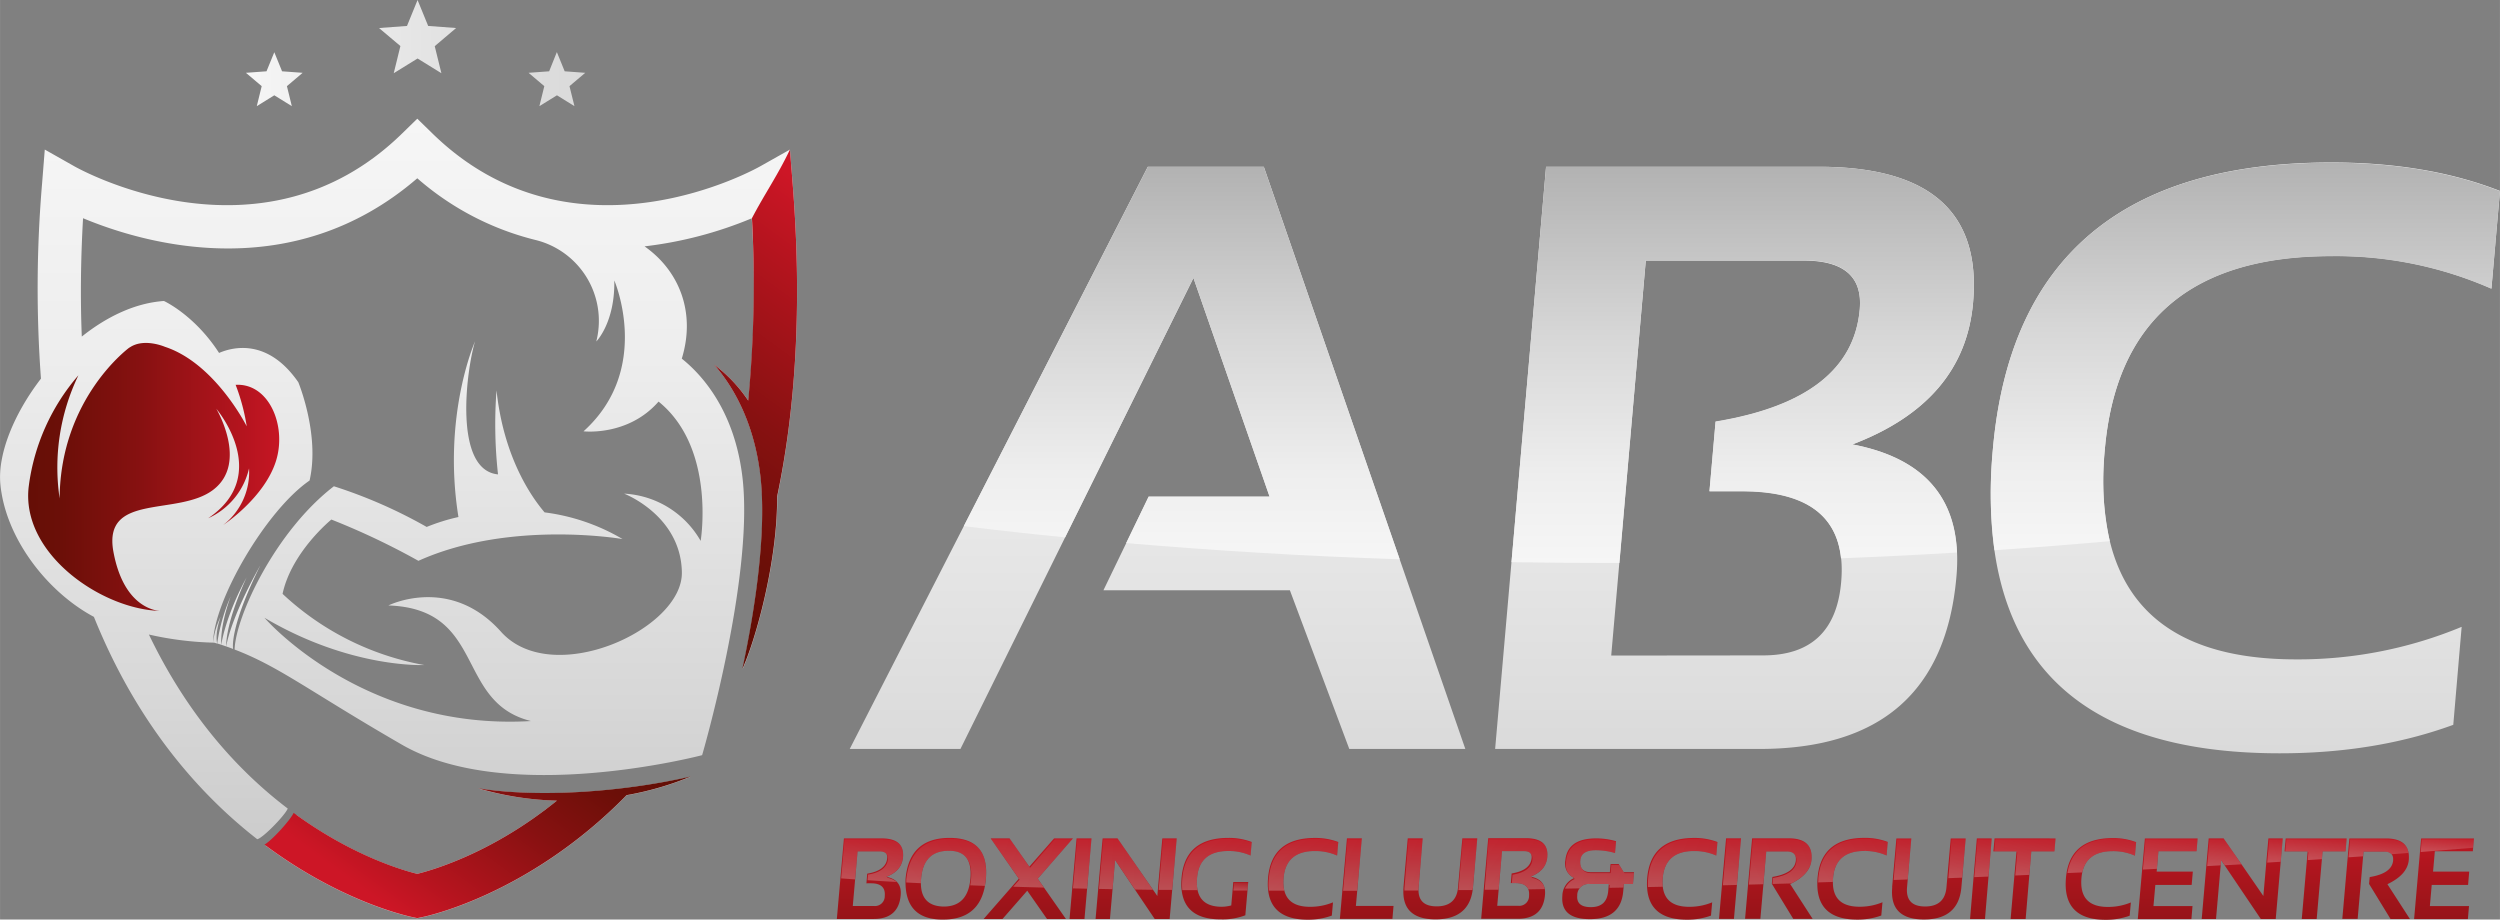<svg xmlns="http://www.w3.org/2000/svg" xmlns:xlink="http://www.w3.org/1999/xlink" width="216.82mm" height="79.75mm" viewBox="0 0 614.61 226.07"><rect x="0" y="0" width="614.61" height="226.07" fill="#808080" stroke="none"/><defs><style>.cls-1{fill:none;}.cls-2,.cls-6,.cls-7,.cls-8{fill-rule:evenodd;}.cls-2{fill:url(#linear-gradient);}.cls-3{fill:url(#linear-gradient-2);}.cls-4{fill:url(#linear-gradient-3);}.cls-5{fill:url(#linear-gradient-4);}.cls-6{fill:url(#linear-gradient-5);}.cls-7{fill:url(#linear-gradient-6);}.cls-8{fill:url(#linear-gradient-7);}.cls-9{fill:url(#linear-gradient-8);}.cls-10{fill:url(#linear-gradient-9);}.cls-11{clip-path:url(#clip-path);}.cls-12{opacity:0.25;}.cls-13{fill:url(#linear-gradient-10);}.cls-14{fill:url(#linear-gradient-11);}.cls-15{fill:url(#linear-gradient-12);}.cls-16{fill:url(#linear-gradient-13);}.cls-17{fill:url(#linear-gradient-14);}.cls-18{fill:url(#linear-gradient-15);}.cls-19{fill:url(#linear-gradient-16);}.cls-20{fill:url(#linear-gradient-17);}.cls-21{fill:url(#linear-gradient-18);}.cls-22{fill:url(#linear-gradient-19);}.cls-23{fill:url(#linear-gradient-20);}.cls-24{fill:url(#linear-gradient-21);}.cls-25{fill:url(#linear-gradient-22);}.cls-26{fill:url(#linear-gradient-23);}.cls-27{fill:url(#linear-gradient-24);}.cls-28{fill:url(#linear-gradient-25);}.cls-29{fill:url(#linear-gradient-26);}.cls-30{fill:url(#linear-gradient-27);}.cls-31{fill:url(#linear-gradient-28);}.cls-32{fill:url(#linear-gradient-29);}.cls-33{fill:url(#linear-gradient-30);}.cls-34{fill:url(#linear-gradient-31);}.cls-35{fill:url(#linear-gradient-32);}.cls-36{fill:url(#linear-gradient-33);}.cls-37{fill:url(#linear-gradient-34);}.cls-38{fill:url(#linear-gradient-35);}.cls-39{fill:url(#linear-gradient-36);}.cls-40{fill:url(#linear-gradient-37);}.cls-41{fill:url(#linear-gradient-38);}.cls-42{fill:url(#linear-gradient-39);}.cls-43{fill:url(#linear-gradient-40);}.cls-44{fill:url(#linear-gradient-41);}</style><linearGradient id="linear-gradient" x1="3.49" y1="116.4" x2="72.44" y2="116.4" gradientUnits="userSpaceOnUse"><stop offset="0" stop-color="#620e05"/><stop offset="0.17" stop-color="#6c0f08"/><stop offset="0.45" stop-color="#871111"/><stop offset="0.81" stop-color="#b4141e"/><stop offset="1" stop-color="#cd1626"/></linearGradient><linearGradient id="linear-gradient-2" x1="117.56" y1="225.76" x2="117.56" y2="29.18" gradientUnits="userSpaceOnUse"><stop offset="0" stop-color="#dadada"/><stop offset="0.58" stop-color="#eee"/><stop offset="1" stop-color="#f6f6f6"/></linearGradient><linearGradient id="linear-gradient-3" x1="97.98" y1="225.76" x2="97.98" y2="29.18" gradientUnits="userSpaceOnUse"><stop offset="0" stop-color="#c6c6c6"/><stop offset="0.27" stop-color="#d7d7d7"/><stop offset="0.72" stop-color="#eee"/><stop offset="1" stop-color="#f6f6f6"/></linearGradient><linearGradient id="linear-gradient-4" x1="58.73" y1="161.85" x2="58.73" y2="138.88" xlink:href="#linear-gradient-2"/><linearGradient id="linear-gradient-5" x1="160.5" y1="138.75" x2="217.85" y2="60.24" xlink:href="#linear-gradient"/><linearGradient id="linear-gradient-6" x1="98.36" y1="225.42" x2="137.66" y2="171.61" gradientUnits="userSpaceOnUse"><stop offset="0" stop-color="#cd1626"/><stop offset="0.19" stop-color="#b4141e"/><stop offset="0.55" stop-color="#871111"/><stop offset="0.83" stop-color="#6c0f08"/><stop offset="1" stop-color="#620e05"/></linearGradient><linearGradient id="linear-gradient-7" x1="60.45" y1="13.05" x2="143.85" y2="13.05" gradientUnits="userSpaceOnUse"><stop offset="0" stop-color="#f6f6f6"/><stop offset="0.59" stop-color="#e2e2e2"/><stop offset="1" stop-color="#dadada"/></linearGradient><linearGradient id="linear-gradient-8" x1="411.75" y1="185.2" x2="411.75" y2="39.94" xlink:href="#linear-gradient-2"/><linearGradient id="linear-gradient-9" x1="372.85" y1="226.07" x2="372.85" y2="205.98" gradientTransform="matrix(1, 0, -0.09, 1, 53.14, 0)" gradientUnits="userSpaceOnUse"><stop offset="0" stop-color="#961418"/><stop offset="1" stop-color="#be1622"/></linearGradient><clipPath id="clip-path"><path class="cls-1" d="M205.73,225.93l1.74-19.81h9.28c3.77,0,5.51,1.54,5.25,4.62q-.3,3.38-4.11,4.83,3.87.74,3.54,4.5-.51,5.87-6.71,5.86Zm9.12-3.19a2.41,2.41,0,0,0,2.66-2.49q.27-3.09-3.38-3.09H213l.2-2.37c3.09-.5,4.73-1.78,4.91-3.82.1-1.11-.54-1.66-1.91-1.66h-5.37l-1.18,13.43Zm7.78-6.69Q223.52,206,233.46,206q9.79,0,8.91,10.07t-10.67,10Q222.21,226.07,222.63,216.05Zm9.35,6.83q6,0,6.59-6.91t-5.39-6.8q-6.13,0-6.73,6.8T232,222.88Zm11.57-16.76h4.64l13.86,19.81H257.4Zm2.91,19.81h-4.64l17.32-19.81h4.64Zm21.88-19.81-1.73,19.81h-3.67l1.73-19.81Zm1,19.81,1.73-19.81h3.67l9.78,14.16,1.23-14.16h3.54l-1.74,19.81h-3.67l-9.74-14.46-1.27,14.46Zm36.82-.91a15.68,15.68,0,0,1-6.09,1q-10.49,0-9.58-10.32Q291.36,206,302,206a15.78,15.78,0,0,1,5.73,1l-.29,3.33a13.1,13.1,0,0,0-5.44-1.11q-7.14,0-7.71,6.58-.63,7.14,6.11,7.13a9.55,9.55,0,0,0,2.3-.33l.5-5.76h3.67Zm21.26.08a16.94,16.94,0,0,1-5.9,1q-10.66,0-9.77-10.32.86-9.76,11.52-9.77a15.83,15.83,0,0,1,5.74,1l-.29,3.33a13.14,13.14,0,0,0-5.45-1.11q-7.12,0-7.71,6.58-.61,7.14,6.51,7.13a14.65,14.65,0,0,0,5.64-1.1Zm7.38-19-1.46,16.62h9.25l-.27,3.19H329.4l1.74-19.81Zm10.24,12,1.05-12h3.67l-1,12c-.27,3.15,1.2,4.73,4.44,4.73s5-1.58,5.26-4.73l1.05-12h3.67l-1.05,12q-.69,7.92-9.21,7.92T345.05,218.15Zm19.1,7.78,1.73-19.81h9.28q5.65,0,5.25,4.62-.3,3.38-4.11,4.83,3.87.74,3.54,4.5-.51,5.87-6.7,5.86Zm9.11-3.19a2.41,2.41,0,0,0,2.66-2.49c.18-2.06-.95-3.09-3.37-3.09h-1.11l.2-2.37c3.1-.5,4.73-1.78,4.91-3.82.1-1.11-.54-1.66-1.9-1.66h-5.38l-1.17,13.43ZM387,215.86a3.9,3.9,0,0,1-2.17-4.27q.48-5.46,7.55-5.47a17.41,17.41,0,0,1,4.92.69l-.25,2.91a16.9,16.9,0,0,0-4.75-.69q-3.57,0-3.79,2.49-.26,2.91,2.59,2.91h4.68l.17-2h2l1.24,2h2.52l-.25,2.91h-2.24l-.16,1.8q-.6,6.84-8.19,6.83-7.28,0-6.77-5.77A4.86,4.86,0,0,1,387,215.86Zm3.87,1.48a2.76,2.76,0,0,0-3.11,2.79q-.26,2.9,3.36,2.89c2.61,0,4-1.3,4.25-3.9l.15-1.78Zm29.77,7.76a16.94,16.94,0,0,1-5.9,1q-10.66,0-9.77-10.32.86-9.76,11.53-9.77a15.78,15.78,0,0,1,5.73,1l-.29,3.33a13.14,13.14,0,0,0-5.45-1.11q-7.12,0-7.71,6.58-.62,7.14,6.51,7.13a14.65,14.65,0,0,0,5.64-1.1Zm7.38-19-1.74,19.81h-3.67l1.74-19.81Zm1,19.78,1.73-19.78h9q6.06,0,5.6,5.31-.31,3.58-5.24,5.94l5.52,8.56h-4.76l-5.27-8.63.14-1.68q5.49-.9,5.76-4.08c.13-1.46-.63-2.19-2.27-2.19h-5l-1.45,16.55Zm33.49-.8a16.94,16.94,0,0,1-5.9,1q-10.67,0-9.76-10.32.86-9.76,11.52-9.77a15.78,15.78,0,0,1,5.73,1l-.29,3.33a13.1,13.1,0,0,0-5.44-1.11q-7.14,0-7.71,6.58-.63,7.14,6.51,7.13a14.64,14.64,0,0,0,5.63-1.1Zm2.66-6.95,1.05-12h3.67l-1.05,12q-.42,4.72,4.43,4.73c3.23,0,5-1.58,5.26-4.73l1.05-12h3.68l-1.06,12q-.69,7.92-9.21,7.92T465.2,218.15Zm24.49-12L488,225.93h-3.67L486,206.12Zm15.69,0-.28,3.19h-5.68L498,225.93H494.3l1.45-16.62h-5.68l.28-3.19Zm18.22,19a16.94,16.94,0,0,1-5.9,1q-10.67,0-9.76-10.32.85-9.76,11.52-9.77a15.78,15.78,0,0,1,5.73,1l-.29,3.33a13.1,13.1,0,0,0-5.44-1.11q-7.14,0-7.71,6.58-.63,7.14,6.51,7.13a14.64,14.64,0,0,0,5.63-1.1Zm16.71-19-.27,3.16h-9.37l-.43,5h8.89l-.29,3.28h-8.93l-.46,5.19h9.6l-.27,3.19H525.57l1.74-19.81Zm1,19.81L543,206.12h3.67l9.77,14.16,1.24-14.16h3.53l-1.73,19.81h-3.67l-9.75-14.46-1.26,14.46Zm35.64-19.81-.28,3.19H571l-1.45,16.62h-3.67l1.45-16.62h-5.68l.28-3.19Zm-1.07,19.78,1.73-19.78h9q6.07,0,5.61,5.31-.32,3.58-5.25,5.94l5.53,8.56h-4.76l-5.28-8.63.15-1.68q5.49-.9,5.76-4.08c.13-1.46-.63-2.19-2.27-2.19h-5l-1.45,16.55Zm32.37-19.78-.28,3.16H598.6l-.44,5h8.89l-.28,3.28h-8.94l-.45,5.19H607l-.28,3.19H593.5l1.73-19.81Z"/></clipPath><linearGradient id="linear-gradient-10" x1="332.02" y1="219.15" x2="333.15" y2="206.18" gradientUnits="userSpaceOnUse"><stop offset="0" stop-color="#fff"/><stop offset="1" stop-color="#fff" stop-opacity="0.2"/></linearGradient><linearGradient id="linear-gradient-11" x1="392.94" y1="219.18" x2="394.06" y2="206.4" xlink:href="#linear-gradient-10"/><linearGradient id="linear-gradient-12" x1="276.79" y1="219.12" x2="277.89" y2="206.6" xlink:href="#linear-gradient-10"/><linearGradient id="linear-gradient-13" x1="372.37" y1="219.39" x2="373.53" y2="206.14" xlink:href="#linear-gradient-10"/><linearGradient id="linear-gradient-14" x1="214.2" y1="216.6" x2="215.12" y2="206.14" xlink:href="#linear-gradient-10"/><linearGradient id="linear-gradient-15" x1="252.78" y1="218.34" x2="253.91" y2="205.47" xlink:href="#linear-gradient-10"/><linearGradient id="linear-gradient-16" x1="232.53" y1="217.81" x2="233.56" y2="206.13" xlink:href="#linear-gradient-10"/><linearGradient id="linear-gradient-17" x1="533.28" y1="214.34" x2="534.03" y2="205.78" xlink:href="#linear-gradient-10"/><linearGradient id="linear-gradient-18" x1="546.81" y1="213.3" x2="547.41" y2="206.39" xlink:href="#linear-gradient-10"/><linearGradient id="linear-gradient-19" x1="584.72" y1="211.42" x2="585.18" y2="206.16" xlink:href="#linear-gradient-10"/><linearGradient id="linear-gradient-20" x1="601.58" y1="210.04" x2="601.95" y2="205.78" xlink:href="#linear-gradient-10"/><linearGradient id="linear-gradient-21" x1="265.61" y1="218.57" x2="266.69" y2="206.18" xlink:href="#linear-gradient-10"/><linearGradient id="linear-gradient-22" x1="516.42" y1="215.39" x2="517.25" y2="205.92" xlink:href="#linear-gradient-10"/><linearGradient id="linear-gradient-23" x1="437.45" y1="218.14" x2="438.5" y2="206.17" xlink:href="#linear-gradient-10"/><linearGradient id="linear-gradient-24" x1="319.85" y1="219.68" x2="321.05" y2="205.92" xlink:href="#linear-gradient-10"/><linearGradient id="linear-gradient-25" x1="467.36" y1="216.55" x2="468.26" y2="206.18" xlink:href="#linear-gradient-10"/><linearGradient id="linear-gradient-26" x1="480.77" y1="216.06" x2="481.63" y2="206.18" xlink:href="#linear-gradient-10"/><linearGradient id="linear-gradient-27" x1="455.13" y1="217.71" x2="456.16" y2="205.92" xlink:href="#linear-gradient-10"/><linearGradient id="linear-gradient-28" x1="497.24" y1="215.4" x2="498.09" y2="205.69" xlink:href="#linear-gradient-10"/><linearGradient id="linear-gradient-29" x1="487.2" y1="215.81" x2="488.04" y2="206.18" xlink:href="#linear-gradient-10"/><linearGradient id="linear-gradient-30" x1="559.14" y1="212.23" x2="559.67" y2="206.19" xlink:href="#linear-gradient-10"/><linearGradient id="linear-gradient-31" x1="425.37" y1="217.81" x2="426.39" y2="206.18" xlink:href="#linear-gradient-10"/><linearGradient id="linear-gradient-32" x1="569.13" y1="211.61" x2="569.65" y2="205.69" xlink:href="#linear-gradient-10"/><linearGradient id="linear-gradient-33" x1="305.04" y1="219.11" x2="305.24" y2="216.85" xlink:href="#linear-gradient-10"/><linearGradient id="linear-gradient-34" x1="298.59" y1="219.54" x2="299.79" y2="205.92" xlink:href="#linear-gradient-10"/><linearGradient id="linear-gradient-35" x1="286.6" y1="218.93" x2="287.71" y2="206.19" xlink:href="#linear-gradient-10"/><linearGradient id="linear-gradient-36" x1="347.01" y1="219.09" x2="348.14" y2="206.19" xlink:href="#linear-gradient-10"/><linearGradient id="linear-gradient-37" x1="413.17" y1="218.79" x2="414.29" y2="205.92" xlink:href="#linear-gradient-10"/><linearGradient id="linear-gradient-38" x1="360.35" y1="218.98" x2="361.47" y2="206.18" xlink:href="#linear-gradient-10"/><linearGradient id="linear-gradient-39" x1="290.53" y1="137.53" x2="290.53" y2="41.01" gradientUnits="userSpaceOnUse"><stop offset="0" stop-color="#f6f6f6"/><stop offset="0.22" stop-color="#eee"/><stop offset="0.57" stop-color="#d7d7d7"/><stop offset="1" stop-color="#b2b2b2"/></linearGradient><linearGradient id="linear-gradient-40" x1="552.02" y1="135.28" x2="552.02" y2="39.94" xlink:href="#linear-gradient-39"/><linearGradient id="linear-gradient-41" x1="428.43" y1="138.41" x2="428.43" y2="41.01" xlink:href="#linear-gradient-39"/></defs><g id="Layer_2" data-name="Layer 2"><g id="Layer_1-2" data-name="Layer 1"><path class="cls-2" d="M11.32,94.79,3.49,116.22l3.73,15.83,11,12.67L33.3,152l17.89.19,14.64-27.1s7-16.5,6.6-18.18-5.59-14-5.59-14l-16.4-2.79L38.7,81l-6-.37L11.32,94.79Z"/><path class="cls-3" d="M65.25,207.86c19.27,14.36,36.13,17.65,36.25,17.67l1.08.23,1.09-.23c.14,0,26-5.07,50.37-30a76.09,76.09,0,0,0,15.84-4.61c-13.95,3.2-30.91,4.76-44.53,3.79-2.58-.19-5.21-.47-7.84-.88a75.84,75.84,0,0,0,19.41,3c-15.8,12.78-30.34,17-34.34,18C99,214,86.79,210.43,72.84,200.35A33.36,33.36,0,0,1,65.25,207.86Z"/><path class="cls-4" d="M194.86,45.09l-.66-8.32-7.26,4.09c-.13.07-45.61,26.16-80.65-8.06l-3.71-3.62L98.87,32.8c-35,34.22-80.51,8.13-80.64,8.06L11,36.77l-.66,8.32a304.46,304.46,0,0,0-.28,48C3.4,101.75-.61,111.66.08,119c1.23,13.25,11.47,26.5,23,32.66C33.72,178.06,49,195.23,63.23,206.32c1.36-.23,6.9-5.94,7.5-7.54C59,189.88,46.37,176.36,36.6,156a79.68,79.68,0,0,0,16.07,2l.72.23s-.68-2.24.86-6.65A19.22,19.22,0,0,0,52.38,158c.13-10.33,13-32.5,23.72-39.86l.63.1-.63-.1c2.59-11.25-2.77-24.17-2.77-24.17-7.52-10.85-16.11-8.65-19.48-7.2C47.81,77.42,40.3,74,40.3,74c-7.11.49-14.09,3.87-20.2,8.75-.36-9.07-.28-18.76.31-29.1C35.66,60,71.77,70.4,102.58,43.83A69.46,69.46,0,0,0,131.65,59a20.47,20.47,0,0,1,15.09,24.3c-.05.21-.09.43-.15.65,0,0,4.61-4.62,4.43-15,0,0,9.41,21.77-7.57,37.09,0,0,10.94,1.29,18.45-7.31,14.15,11.42,10.35,34.25,10.35,34.25a23.08,23.08,0,0,0-18.83-11.62s14,5.35,14.21,19.37-31.92,28.61-44.47,14.58-27.68-6.46-27.68-6.46c24.09.85,16.33,23.81,35.06,28.42C89,179.74,65,151.87,65,151.87c21.22,12.55,39.31,11.63,39.31,11.63A68.72,68.72,0,0,1,69.46,146c2.22-10.33,12-18.27,12-18.27a177.91,177.91,0,0,1,21.4,10.15c22.51-10.15,50.19-5.35,50.19-5.35a50.1,50.1,0,0,0-19.17-6.56c-3.49-4.1-10.08-13.79-11.82-30a111.79,111.79,0,0,0,.37,20.66c-11.09-1.07-7.74-25.94-5.63-32.75,0,0-8.12,18.23-4.1,43.23a48.66,48.66,0,0,0-7.81,2.44,120.23,120.23,0,0,0-22.81-10c-14.32,11-24.15,31.92-24.41,40.14,11.08,4.24,18.18,10.13,41.13,23.39,26.2,15.13,73.81,2.58,73.81,2.58s12.54-42.81,10-67.54c-1.78-17-10.05-26-15-29.95,3.52-11.48-.72-21.68-9.15-27.6a98.05,98.05,0,0,0,26.35-6.9,278.31,278.31,0,0,1-.83,44.86,36.59,36.59,0,0,0-8.39-8.86c6.74,7.71,10.38,17.75,11.45,28,1.35,12.94-1.08,30.77-4.5,46.86,3.19-6.94,8.69-26.41,8.54-42.4C195.51,100.94,197.29,75.55,194.86,45.09Zm-163,40.35c3.5-2.43,8.67-.18,8.67-.18,12.37,4.06,20.12,19.56,20.12,19.56a49.21,49.21,0,0,0-2.73-10.21c8.24-.46,12.61,10.13,9.93,18.7-2.86,9.13-13,15.78-13,15.78a16.44,16.44,0,0,0,6.37-13.94,17.83,17.83,0,0,1-10.06,12.27c15.87-10.7,2-26.94,2-26.94s7.94,13.29-.74,19.93-27.3.56-24.53,15.32c2.43,13,9.68,14.33,11.38,14.46l.36,0-.36,0C25,149.79,4.89,136.05,7.08,119.4A51.77,51.77,0,0,1,19.27,92.27a52.14,52.14,0,0,0-4.62,30.27C14.84,97.81,31.81,85.44,31.81,85.44Z"/><path class="cls-5" d="M53.39,158.19c1.42.45,2.75.91,4,1.39l-.08,0s-1.14-4.85,6.73-20.67c-7.66,13.64-8.43,20.05-8.43,20.05s-.44-5.08,5-17c-5.43,10.08-6.21,16.58-6.21,16.58s-.51-4.09,2.3-11.91A45.42,45.42,0,0,0,53.39,158.19Z"/><path class="cls-6" d="M194.86,45.09l-.66-8.32v0c-3,6.32-6.12,10.73-9.34,16.86a300.61,300.61,0,0,1-.92,44.86,36.41,36.41,0,0,0-8.4-8.86c6.75,7.7,10.39,17.74,11.46,28,1.34,12.94-1.07,30.77-4.51,46.85,3.2-6.93,8.69-26.4,8.55-42.38C195.5,101,197.29,75.55,194.86,45.09Z"/><path class="cls-7" d="M125.35,194.67c-2.58-.17-5.22-.47-7.84-.88a75.4,75.4,0,0,0,19.4,3.05c-15.79,12.78-30.33,17-34.33,18-3.67-.9-16.18-4.55-30.4-15-.61,1.5-5.18,6.67-7.17,7.81,19.37,14.5,36.36,17.81,36.48,17.84l1.09.23,1.09-.23c.15,0,26-5.07,50.37-30a75.52,75.52,0,0,0,15.83-4.61C155.93,194.09,139,195.65,125.35,194.67Z"/><path class="cls-8" d="M102.65,0l2.61,6.38,6.87.51-5.26,4.46L108.51,18l-5.86-3.62L96.79,18l1.64-6.68L93.17,6.89l6.88-.51L102.65,0ZM67.43,12.84l-1.92,4.69-5.06.37,3.88,3.28L63.12,26.1l4.31-2.67,4.31,2.67-1.21-4.92L74.4,17.9l-5.06-.37-1.91-4.69Zm69.45,0h0L135,17.53l-5.06.37,3.87,3.28-1.21,4.92,4.32-2.67,4.3,2.67L140,21.18l3.88-3.28-5.06-.37-1.91-4.69Z"/><path class="cls-9" d="M208.9,184.13,282.18,41H310.7l49.54,143.12H331.71l-14.6-39H271.27l11.12-23h29.73L293.4,68.33l-57.28,115.8Zm158.67,0L380.09,41h67.07Q488,41,485.08,74.33,483,98.77,455.4,109.26q28,5.31,25.58,32.53-3.71,42.35-48.45,42.34Zm65.88-23q17.61,0,19.19-18,2-22.32-24.37-22.32h-8l1.5-17.12q33.51-5.5,35.45-27.62,1.05-12-13.77-12H404.61l-8.5,97.1Zm169.68,17.07q-19.14,7-42.65,7-77.09,0-70.55-74.64,6.18-70.62,83.25-70.62,23.54,0,41.43,7l-2.1,24a94.85,94.85,0,0,0-39.34-8q-51.55,0-55.71,47.58-4.51,51.58,47,51.59a104.8,104.8,0,0,0,40.73-8Z"/><path class="cls-10" d="M205.73,225.93l1.74-19.81h9.28c3.77,0,5.51,1.54,5.25,4.62q-.3,3.38-4.11,4.83,3.87.74,3.54,4.5-.51,5.87-6.71,5.86Zm9.12-3.19a2.41,2.41,0,0,0,2.66-2.49q.27-3.09-3.38-3.09H213l.2-2.37c3.09-.5,4.73-1.78,4.91-3.82.1-1.11-.54-1.66-1.91-1.66h-5.37l-1.18,13.43Zm7.78-6.69Q223.52,206,233.46,206q9.79,0,8.91,10.07t-10.67,10Q222.21,226.07,222.63,216.05Zm9.35,6.83q6,0,6.59-6.91t-5.39-6.8q-6.13,0-6.73,6.8T232,222.88Zm11.57-16.76h4.64l13.86,19.81H257.4Zm2.91,19.81h-4.64l17.32-19.81h4.64Zm21.88-19.81-1.73,19.81h-3.67l1.73-19.81Zm1,19.81,1.73-19.81h3.67l9.78,14.16,1.23-14.16h3.54l-1.74,19.81h-3.67l-9.74-14.46-1.27,14.46Zm36.82-.91a15.68,15.68,0,0,1-6.09,1q-10.49,0-9.58-10.32Q291.36,206,302,206a15.78,15.78,0,0,1,5.73,1l-.29,3.33a13.1,13.1,0,0,0-5.44-1.11q-7.14,0-7.71,6.58-.63,7.14,6.11,7.13a9.55,9.55,0,0,0,2.3-.33l.5-5.76h3.67Zm21.26.08a16.94,16.94,0,0,1-5.9,1q-10.66,0-9.77-10.32.86-9.76,11.52-9.77a15.83,15.83,0,0,1,5.74,1l-.29,3.33a13.14,13.14,0,0,0-5.45-1.11q-7.12,0-7.71,6.58-.61,7.14,6.51,7.13a14.65,14.65,0,0,0,5.64-1.1Zm7.38-19-1.46,16.62h9.25l-.27,3.19H329.4l1.74-19.81Zm10.24,12,1.05-12h3.67l-1,12c-.27,3.15,1.2,4.73,4.44,4.73s5-1.58,5.26-4.73l1.05-12h3.67l-1.05,12q-.69,7.92-9.21,7.92T345.05,218.15Zm19.1,7.78,1.73-19.81h9.28q5.65,0,5.25,4.62-.3,3.38-4.11,4.83,3.87.74,3.54,4.5-.51,5.87-6.7,5.86Zm9.11-3.19a2.41,2.41,0,0,0,2.66-2.49c.18-2.06-.95-3.09-3.37-3.09h-1.11l.2-2.37c3.1-.5,4.73-1.78,4.91-3.82.1-1.11-.54-1.66-1.9-1.66h-5.38l-1.17,13.43ZM387,215.86a3.9,3.9,0,0,1-2.17-4.27q.48-5.46,7.55-5.47a17.41,17.41,0,0,1,4.92.69l-.25,2.91a16.9,16.9,0,0,0-4.75-.69q-3.57,0-3.79,2.49-.26,2.91,2.59,2.91h4.68l.17-2h2l1.24,2h2.52l-.25,2.91h-2.24l-.16,1.8q-.6,6.84-8.19,6.83-7.28,0-6.77-5.77A4.86,4.86,0,0,1,387,215.86Zm3.87,1.48a2.76,2.76,0,0,0-3.11,2.79q-.26,2.9,3.36,2.89c2.61,0,4-1.3,4.25-3.9l.15-1.78Zm29.77,7.76a16.94,16.94,0,0,1-5.9,1q-10.66,0-9.77-10.32.86-9.76,11.53-9.77a15.78,15.78,0,0,1,5.73,1l-.29,3.33a13.14,13.14,0,0,0-5.45-1.11q-7.12,0-7.71,6.58-.62,7.14,6.51,7.13a14.65,14.65,0,0,0,5.64-1.1Zm7.38-19-1.74,19.81h-3.67l1.74-19.81Zm1,19.78,1.73-19.78h9q6.06,0,5.6,5.31-.31,3.58-5.24,5.94l5.52,8.56h-4.76l-5.27-8.63.14-1.68q5.49-.9,5.76-4.08c.13-1.46-.63-2.19-2.27-2.19h-5l-1.45,16.55Zm33.49-.8a16.94,16.94,0,0,1-5.9,1q-10.67,0-9.76-10.32.86-9.76,11.52-9.77a15.78,15.78,0,0,1,5.73,1l-.29,3.33a13.1,13.1,0,0,0-5.44-1.11q-7.14,0-7.71,6.58-.63,7.14,6.51,7.13a14.64,14.64,0,0,0,5.63-1.1Zm2.66-6.95,1.05-12h3.67l-1.05,12q-.42,4.72,4.43,4.73c3.23,0,5-1.58,5.26-4.73l1.05-12h3.68l-1.06,12q-.69,7.92-9.21,7.92T465.2,218.15Zm24.49-12L488,225.93h-3.67L486,206.12Zm15.69,0-.28,3.19h-5.68L498,225.93H494.3l1.45-16.62h-5.68l.28-3.19Zm18.22,19a16.94,16.94,0,0,1-5.9,1q-10.67,0-9.76-10.32.85-9.76,11.52-9.77a15.78,15.78,0,0,1,5.73,1l-.29,3.33a13.1,13.1,0,0,0-5.44-1.11q-7.14,0-7.71,6.58-.63,7.14,6.51,7.13a14.64,14.64,0,0,0,5.63-1.1Zm16.71-19-.27,3.16h-9.37l-.43,5h8.89l-.29,3.28h-8.93l-.46,5.19h9.6l-.27,3.19H525.57l1.74-19.81Zm1,19.81L543,206.12h3.67l9.77,14.16,1.24-14.16h3.53l-1.73,19.81h-3.67l-9.75-14.46-1.26,14.46Zm35.64-19.81-.28,3.19H571l-1.45,16.62h-3.67l1.45-16.62h-5.68l.28-3.19Zm-1.07,19.78,1.73-19.78h9q6.07,0,5.61,5.31-.32,3.58-5.25,5.94l5.53,8.56h-4.76l-5.28-8.63.15-1.68q5.49-.9,5.76-4.08c.13-1.46-.63-2.19-2.27-2.19h-5l-1.45,16.55Zm32.37-19.78-.28,3.16H598.6l-.44,5h8.89l-.28,3.28h-8.94l-.45,5.19H607l-.28,3.19H593.5l1.73-19.81Z"/><g class="cls-11"><g class="cls-12"><path class="cls-13" d="M331.3,206.34,330.19,219h3.68l1.1-12.64Z"/><path class="cls-14" d="M399.34,218.2l.05-.64h2.25l.25-2.9h-2.52l-1.24-2h-2l-.17,2h-4.69q-2.84,0-2.58-2.91c.14-1.67,1.41-2.5,3.79-2.5a16.56,16.56,0,0,1,4.75.7l.25-2.91a17.53,17.53,0,0,0-4.93-.7q-7.06,0-7.54,5.48a3.88,3.88,0,0,0,2.16,4.26,4.69,4.69,0,0,0-2.43,2.39l4-.07a3.08,3.08,0,0,1,2.34-.84h4.65l-.06.71Z"/><path class="cls-15" d="M274.92,206.34h-3.67l-1.07,12.2,3.53.07.6-6.92,4.72,7,4.46.07Z"/><path class="cls-16" d="M376.47,215.79q3.81-1.46,4.1-4.83.4-4.62-5.24-4.62H366L365,218.74l3.67,0,.81-9.17h5.37c1.37,0,2,.55,1.91,1.66q-.27,3.06-4.91,3.83l-.21,2.36h1.11q2.3,0,3,1.23l4.15-.07C379.51,217.07,378.38,216.15,376.47,215.79Z"/><path class="cls-17" d="M218.05,215.79c2.55-1,3.91-2.58,4.11-4.83q.41-4.62-5.25-4.62h-9.28l-.84,9.61,3.65.27.59-6.69h5.37c1.37,0,2,.55,1.9,1.66-.17,2-1.81,3.32-4.9,3.83l-.12,1.38c2.29.15,4.67.3,7.15.43A5,5,0,0,0,218.05,215.79Z"/><path class="cls-18" d="M255.29,216.25l8.65-9.91H259.3l-6.08,7-4.86-7h-4.64l6.93,9.91L249.09,218l7.59.22Z"/><path class="cls-19" d="M238.52,217.66l3.82.14c.08-.49.15-1,.2-1.52q.89-10.08-8.91-10.07T222.8,216.28c0,.23,0,.45,0,.68l3.8.19c0-.32,0-.62,0-1q.58-6.8,6.73-6.8,6,0,5.39,6.8A12.63,12.63,0,0,1,238.52,217.66Z"/><path class="cls-20" d="M540.2,209.5l.28-3.16h-13l-.65,7.44,3.66-.19.36-4.09Z"/><path class="cls-21" d="M546.87,206.34H543.2l-.57,6.59,3.55-.2.09-1,.67,1,4.15-.24Z"/><path class="cls-22" d="M586.77,206.34h-9l-.39,4.43,3.76-.26.09-.94h5a2.7,2.7,0,0,1,1.67.45l4.34-.33C591.79,207.47,590,206.34,586.77,206.34Z"/><path class="cls-23" d="M608.4,206.34h-13l-.28,3.13q6.79-.53,13.1-1.07Z"/><path class="cls-24" d="M268.51,206.34h-3.67l-1.06,12.07,3.67.08Z"/><path class="cls-25" d="M519.62,209.39a13.14,13.14,0,0,1,5.45,1.11l.29-3.32a15.66,15.66,0,0,0-5.74-1q-9.93,0-11.35,8.46l3.88-.17C513,211.1,515.43,209.39,519.62,209.39Z"/><path class="cls-26" d="M445.56,211.65q.46-5.31-5.61-5.31h-9l-1,11.14,3.74-.1.69-7.81h5c1.64,0,2.4.73,2.27,2.19-.19,2.12-2.11,3.49-5.76,4.09l-.13,1.47,5.29-.15C443.87,215.67,445.37,213.84,445.56,211.65Z"/><path class="cls-27" d="M315.74,216q.57-6.58,7.71-6.58a13.1,13.1,0,0,1,5.44,1.11l.29-3.32a15.57,15.57,0,0,0-5.73-1q-10.67,0-11.52,9.76a15.12,15.12,0,0,0,0,3h3.94A9.8,9.8,0,0,1,315.74,216Z"/><path class="cls-28" d="M470.08,206.34h-3.67l-.87,10,3.68-.13Z"/><path class="cls-29" d="M483.45,206.34h-3.67L479,215.9l3.68-.14Z"/><path class="cls-30" d="M450.85,216q.58-6.58,7.71-6.58A13.14,13.14,0,0,1,464,210.5l.29-3.32a15.66,15.66,0,0,0-5.74-1q-10.67,0-11.52,9.76c0,.35,0,.69-.05,1l3.82-.12C450.81,216.59,450.83,216.28,450.85,216Z"/><path class="cls-31" d="M499.1,215.08l.49-5.55h5.68l.28-3.19h-15l-.28,3.19h5.68l-.5,5.71Z"/><path class="cls-32" d="M489.86,206.34h-3.67l-.82,9.31,3.69-.15Z"/><path class="cls-33" d="M561.42,206.34h-3.53l-.5,5.73,3.55-.22Z"/><path class="cls-34" d="M427.23,217.56l1-11.22h-3.67l-1,11.31,2.44-.06Z"/><path class="cls-35" d="M571,211.21l.15-1.68h5.68l.28-3.19h-15l-.28,3.19h5.68l-.17,1.92Z"/><path class="cls-36" d="M307.06,217h-3.67l-.17,1.94,3.67,0Z"/><path class="cls-37" d="M294.47,216q.58-6.58,7.71-6.58a13.14,13.14,0,0,1,5.45,1.11l.29-3.32a15.57,15.57,0,0,0-5.73-1q-10.68,0-11.53,9.76a16.15,16.15,0,0,0,0,2.87l3.92,0A10.89,10.89,0,0,1,294.47,216Z"/><path class="cls-38" d="M289.46,206.34h-3.53l-1.09,12.43,3.53,0Z"/><path class="cls-39" d="M348.89,218.37l1.05-12h-3.67l-1,12c0,.19,0,.37,0,.56l3.69,0A4.73,4.73,0,0,1,348.89,218.37Z"/><path class="cls-40" d="M409,216q.57-6.58,7.71-6.58a13.06,13.06,0,0,1,5.44,1.11l.29-3.32a15.57,15.57,0,0,0-5.73-1q-10.67,0-11.52,9.76a16.9,16.9,0,0,0-.05,2.11L409,218A11.45,11.45,0,0,1,409,216Z"/><path class="cls-41" d="M362.26,218.37l1.05-12h-3.67l-1.05,12c0,.16,0,.29-.07.45l3.69,0C362.22,218.64,362.24,218.51,362.26,218.37Z"/></g></g><path class="cls-42" d="M276.86,133.51c21.43,1.85,43.93,3.21,67.25,4L310.7,41H282.18l-45.24,88.35q12.15,1.5,24.91,2.76L293.4,68.33l18.72,53.75H282.39Z"/><path class="cls-43" d="M489.93,110.56a108.62,108.62,0,0,0,.41,24.72q14.46-1,28.35-2.23a69.66,69.66,0,0,1-1.23-22.49Q521.62,63,573.17,63a94.85,94.85,0,0,1,39.34,8l2.1-24q-17.91-7-41.43-7Q496.11,39.94,489.93,110.56Z"/><path class="cls-44" d="M455.4,109.26q27.54-10.5,29.68-34.93Q488,41,447.16,41H380.09l-8.5,97.21q11.67.19,23.54.19h3L404.61,64h38.83q14.82,0,13.77,12-1.93,22.11-35.45,27.62l-1.5,17.12h8q22.64,0,24.34,16.52,14.49-.57,28.51-1.42Q480.16,114,455.4,109.26Z"/></g></g></svg>